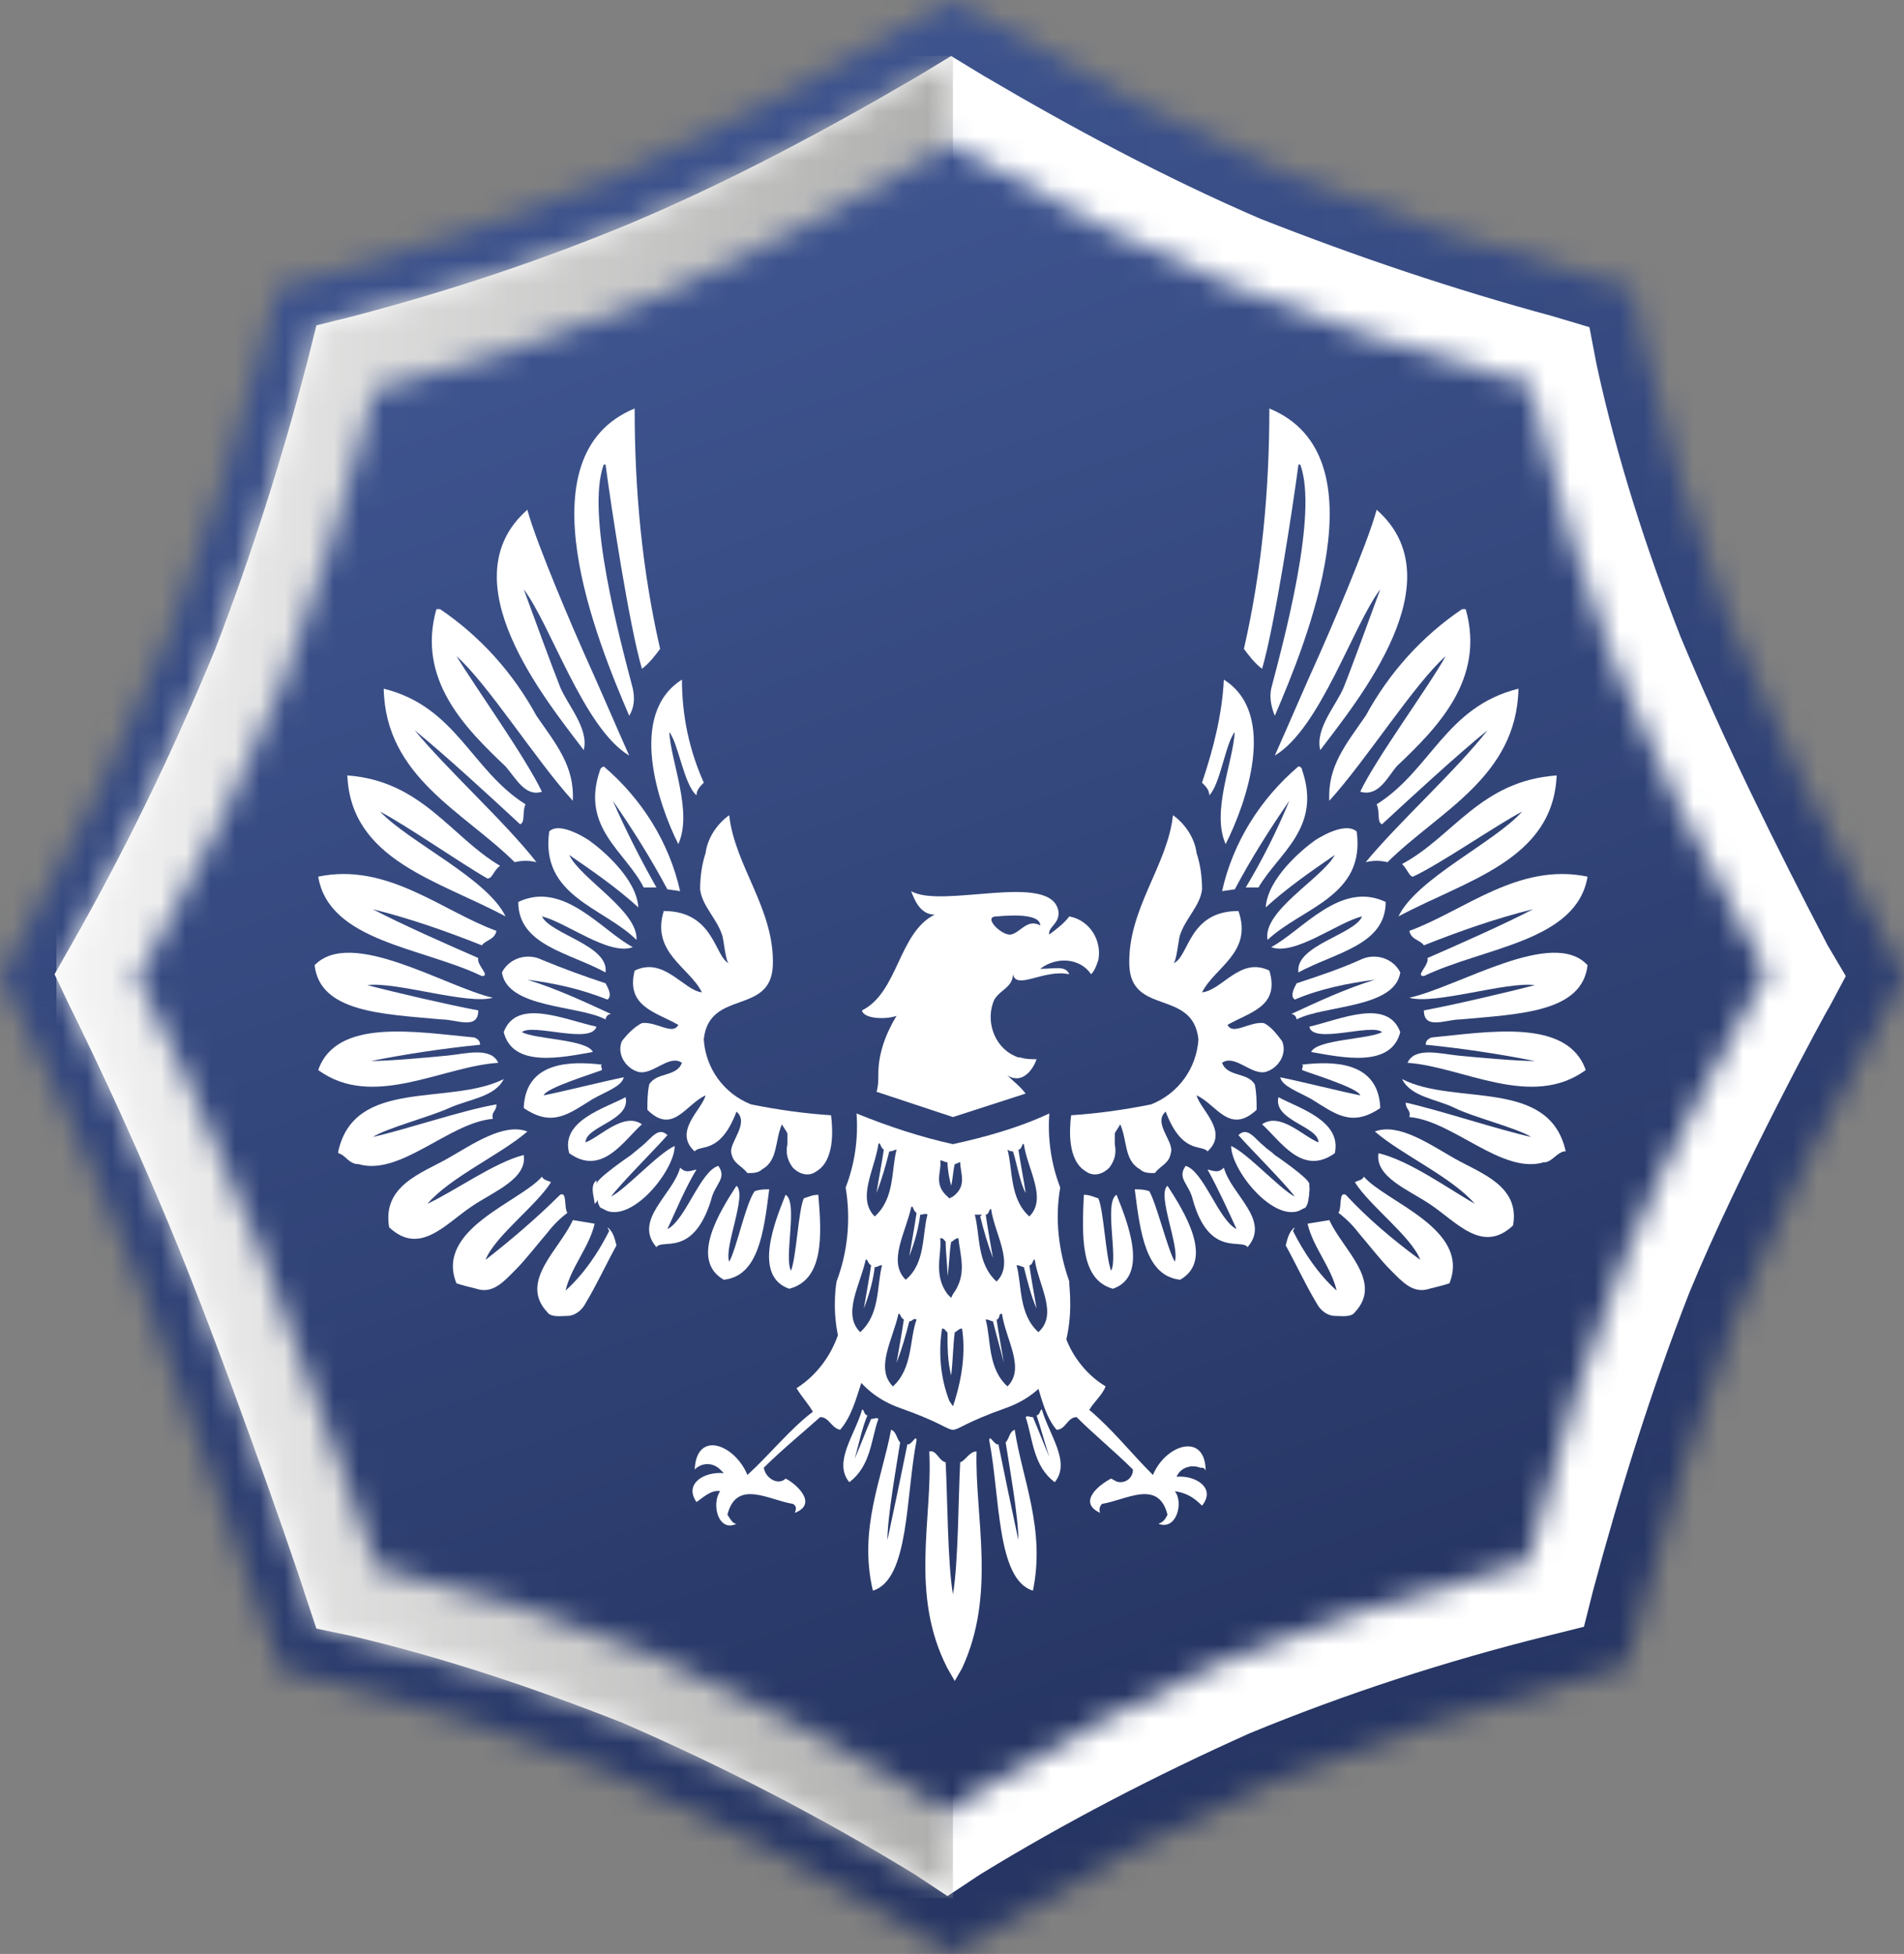 <?xml version="1.0" encoding="UTF-8"?> <svg xmlns="http://www.w3.org/2000/svg" width="77" height="79" viewBox="0 0 77 79" fill="none"><rect x="0" y="0" width="77" height="79" fill="#808080" stroke="none"/><g clip-path="url(#clip0_365_2018)"><mask id="mask0_365_2018" style="mask-type:luminance" maskUnits="userSpaceOnUse" x="0" y="0" width="78" height="79"><path d="M37.066 0.804C33.095 3.142 28.976 5.262 24.784 7.162C20.886 8.77 16.841 10.085 12.797 11.181L11.179 11.62L10.811 13.155C9.708 17.393 8.384 21.486 6.84 25.578C5.074 29.89 3.015 34.129 0.735 38.148L0 39.464L0.662 40.779C0.662 40.852 3.457 46.26 5.81 52.326C8.163 58.391 10.811 66.065 10.884 66.138L11.399 67.599L12.87 67.892C16.841 68.842 20.739 70.084 24.564 71.619C28.903 73.519 33.095 75.711 37.066 78.123L38.537 79L40.008 78.123C43.685 75.858 47.509 73.811 51.48 72.057C55.599 70.376 59.864 68.988 64.203 67.819L65.748 67.38L66.189 65.846C67.292 61.534 68.69 57.222 70.308 52.983C72.073 48.818 74.058 44.725 76.338 40.779L77.073 39.464L76.338 38.148C73.911 33.836 71.778 29.451 69.866 24.847C68.395 21.047 67.219 17.174 66.336 13.228L66.042 11.62L64.424 11.181C60.158 10.012 56.04 8.623 51.922 6.943C47.877 5.189 43.905 3.142 40.081 0.804L38.537 0L37.066 0.804Z" fill="white"></path></mask><g mask="url(#mask0_365_2018)"><path d="M-25.299 9.062L68.175 -24.409L102.299 69.938L8.825 103.336L-25.299 9.062Z" fill="url(#paint0_linear_365_2018)"></path></g><path d="M67.955 25.724C66.558 22.143 65.381 18.489 64.572 14.762L64.278 13.228L62.807 12.789C58.762 11.693 54.864 10.377 50.966 8.843C47.069 7.162 43.391 5.189 39.788 3.069L38.464 2.265L37.14 3.069C33.389 5.262 29.565 7.308 25.594 8.989C21.917 10.524 18.166 11.766 14.268 12.789L12.797 13.155L12.43 14.616C11.4 18.562 10.15 22.509 8.679 26.309C6.987 30.401 5.075 34.348 2.869 38.221L2.207 39.39L2.795 40.633C2.795 40.633 5.369 45.748 7.649 51.522C9.929 57.295 12.356 64.457 12.356 64.53L12.797 65.846L14.195 66.138C17.945 67.015 21.622 68.257 25.153 69.646C29.198 71.4 33.169 73.446 36.993 75.784L38.317 76.661L39.641 75.784C43.097 73.665 46.774 71.765 50.525 70.084C54.423 68.476 58.468 67.161 62.586 66.138L64.057 65.772L64.425 64.311C65.528 60.218 66.778 56.199 68.323 52.253C70.308 47.429 73.912 40.779 73.985 40.706L74.647 39.464L73.912 38.221C71.779 34.129 69.72 29.963 67.955 25.724Z" fill="white"></path><mask id="mask1_365_2018" style="mask-type:luminance" maskUnits="userSpaceOnUse" x="2" y="2" width="37" height="75"><path d="M37.14 3.069C33.389 5.262 29.565 7.308 25.594 8.989C21.917 10.524 18.166 11.766 14.268 12.789L12.797 13.155L12.43 14.616C11.4 18.562 10.15 22.509 8.679 26.309C6.987 30.401 5.075 34.348 2.942 38.221L2.207 39.39L2.869 40.633C2.869 40.633 5.443 45.748 7.723 51.522C10.003 57.295 12.43 64.457 12.43 64.53L12.871 65.846L14.268 66.138C18.019 67.015 21.696 68.184 25.226 69.646C29.345 71.4 33.242 73.446 37.067 75.784L38.464 76.661H38.538V2.265L37.14 3.069Z" fill="white"></path></mask><g mask="url(#mask1_365_2018)"><path d="M38.538 2.265H2.281V76.734H38.538V2.265Z" fill="url(#paint1_linear_365_2018)"></path></g><mask id="mask2_365_2018" style="mask-type:luminance" maskUnits="userSpaceOnUse" x="5" y="5" width="67" height="69"><path d="M37.286 6.504C33.903 8.477 30.373 10.304 26.77 11.912C23.46 13.301 20.004 14.397 16.547 15.347L15.15 15.712L14.782 17.101C13.826 20.682 12.723 24.19 11.399 27.698C9.855 31.352 8.163 35.006 6.178 38.44L5.516 39.537L6.104 40.633C6.104 40.633 8.457 45.237 10.517 50.499C12.576 55.687 14.782 62.265 14.856 62.265L15.297 63.434L16.547 63.726C19.93 64.53 23.24 65.626 26.476 66.942C30.153 68.549 33.683 70.376 37.139 72.496L38.39 73.3L39.713 72.35C42.876 70.376 46.185 68.696 49.568 67.161C53.098 65.772 56.775 64.53 60.453 63.58L61.776 63.215L62.144 61.899C63.1 58.172 64.277 54.518 65.674 50.937C67.439 46.552 70.749 40.56 70.822 40.487L71.484 39.317L70.822 38.148C68.763 34.494 66.924 30.694 65.306 26.821C64.056 23.605 63.027 20.243 62.218 16.882L61.923 15.493L60.526 15.128C56.922 14.105 53.392 12.935 49.862 11.547C46.406 10.085 42.949 8.404 39.713 6.504L38.537 5.773L37.286 6.504Z" fill="white"></path></mask><g mask="url(#mask2_365_2018)"><path d="M-16.031 13.447L63.837 -15.055L93.034 65.48L13.165 94.055L-16.031 13.447Z" fill="url(#paint2_linear_365_2018)"></path></g><path fill-rule="evenodd" clip-rule="evenodd" d="M24.49 18.782C24.71 20.462 25.446 25.286 25.96 27.04C26.255 26.82 26.475 26.528 26.696 26.236C25.96 23.02 25.666 19.805 25.666 16.516C21.033 18.416 24.195 26.017 25.446 28.94C25.666 28.575 25.666 28.209 25.593 27.844C25.078 25.87 23.681 20.755 24.416 18.782" fill="white"></path><path fill-rule="evenodd" clip-rule="evenodd" d="M21.915 32.009C21.253 30.621 19.267 27.844 18.459 26.528C19.709 27.624 21.694 30.767 23.165 32.375C23.239 30.986 22.503 30.109 21.694 28.94C20.738 27.186 19.415 25.724 17.797 24.628H17.649C16.841 27.478 18.826 29.451 20.444 30.986C20.885 31.498 21.253 32.228 21.915 32.009Z" fill="white"></path><path fill-rule="evenodd" clip-rule="evenodd" d="M27.579 27.478C25.373 28.867 26.623 32.521 27.432 34.129C28.021 32.813 27.138 30.84 27.065 29.598C27.432 30.036 27.653 31.717 28.168 32.155C28.168 31.936 28.315 31.79 28.462 31.644C27.874 30.328 27.579 28.94 27.579 27.478Z" fill="white"></path><path fill-rule="evenodd" clip-rule="evenodd" d="M16.768 29.524C17.945 30.475 19.93 32.302 21.033 33.325C21.254 33.252 21.107 32.813 21.254 32.521C19.048 31.132 18.459 28.575 15.518 27.844C15.591 31.425 18.753 32.813 20.813 34.859C21.107 34.786 21.401 34.786 21.695 34.859C20.445 33.252 18.092 31.132 16.768 29.524Z" fill="white"></path><path fill-rule="evenodd" clip-rule="evenodd" d="M14.047 31.352C14.194 34.786 17.724 35.59 20.445 37.052C19.71 35.517 16.547 34.056 15.371 32.813C16.474 33.398 18.68 34.932 19.71 35.517C19.93 35.517 19.93 35.225 20.224 35.005C18.239 33.836 17.062 31.571 14.047 31.352Z" fill="white"></path><path fill-rule="evenodd" clip-rule="evenodd" d="M20.959 36.467C20.959 38.221 23.018 38.513 24.489 39.317C24.636 38.221 22.283 37.783 21.915 37.052C22.871 37.271 24.636 38.66 25.592 38.294C24.342 37.636 22.798 35.59 20.959 36.467Z" fill="white"></path><path fill-rule="evenodd" clip-rule="evenodd" d="M12.869 35.444C13.31 38.075 17.061 38.294 19.488 39.464C19.856 39.464 19.267 39.025 19.341 38.733C18.164 38.221 16.179 37.344 15.075 36.76C16.546 37.125 18.017 37.636 19.488 38.221C19.635 38.002 20.003 38.002 20.076 37.636C17.87 36.833 15.664 34.859 12.869 35.444Z" fill="white"></path><path fill-rule="evenodd" clip-rule="evenodd" d="M21.917 38.806C21.328 38.513 20.593 38.733 20.299 39.317C20.52 40.779 23.388 40.633 24.491 41.217C24.491 41.144 24.564 40.998 24.711 40.998C23.608 40.487 22.505 39.975 21.328 39.61C22.432 39.756 23.461 39.975 24.564 40.413C24.785 40.267 24.564 39.902 24.491 39.756C23.608 39.464 22.799 39.171 21.917 38.806Z" fill="white"></path><path fill-rule="evenodd" clip-rule="evenodd" d="M12.723 39.025C12.943 40.925 15.444 40.998 17.871 41.217C18.459 41.217 19.342 41.656 19.342 40.852C18.165 40.633 15.959 40.121 14.855 39.829C16.032 39.683 18.9 40.633 19.93 40.34C18.018 39.902 14.194 37.49 12.723 39.025Z" fill="white"></path><path fill-rule="evenodd" clip-rule="evenodd" d="M20.371 41.729C20.739 43.191 22.724 42.752 23.975 42.533C23.754 42.021 21.621 42.021 21.107 41.729C21.548 41.364 23.901 42.24 24.122 41.51C22.798 41.217 20.886 40.34 20.371 41.729Z" fill="white"></path><path fill-rule="evenodd" clip-rule="evenodd" d="M12.869 43.264C15.075 44.871 17.87 43.117 20.15 42.971C19.856 42.314 18.826 42.606 18.091 42.679C17.355 42.752 15.737 42.898 15.002 42.898C16.473 42.606 17.944 42.387 19.415 42.24C19.415 42.094 19.341 42.021 19.194 41.948C16.84 41.729 13.605 41.144 12.869 43.264Z" fill="white"></path><path fill-rule="evenodd" clip-rule="evenodd" d="M21.18 44.798C22.356 45.602 23.018 45.017 23.974 44.433C24.489 44.141 25.151 43.921 25.225 43.556C24.489 43.702 22.724 44.141 21.989 44.287C22.062 43.994 23.974 43.41 24.342 43.264C24.342 43.117 24.268 43.117 24.342 43.044C23.092 42.898 21.253 42.898 21.18 44.798Z" fill="white"></path><path fill-rule="evenodd" clip-rule="evenodd" d="M17.283 48.672C18.239 47.575 20.224 46.698 21.328 45.748C20.372 45.383 19.121 46.26 18.092 46.845C17.062 47.429 15.444 47.941 15.738 49.622C16.988 50.791 18.018 49.475 19.121 48.745C20.004 48.16 21.328 47.648 21.18 46.698C20.004 46.991 18.386 48.16 17.283 48.672Z" fill="white"></path><path fill-rule="evenodd" clip-rule="evenodd" d="M31.108 48.087C30.887 48.087 30.74 48.087 30.52 48.16C30.152 48.672 29.784 50.499 29.49 51.01C29.269 50.425 30.226 48.306 29.784 47.941C29.122 48.964 27.872 50.937 29.27 51.741C30.667 51.595 30.887 49.841 31.108 48.087Z" fill="white"></path><path fill-rule="evenodd" clip-rule="evenodd" d="M33.093 48.306C32.873 48.306 32.726 48.379 32.505 48.452C32.284 48.964 32.211 50.791 31.99 51.376C31.696 50.864 32.284 48.599 31.77 48.306C31.328 49.402 30.446 51.595 31.917 52.106C33.314 51.741 33.24 49.987 33.093 48.306Z" fill="white"></path><path fill-rule="evenodd" clip-rule="evenodd" d="M19.636 50.937C20.004 49.987 21.695 48.745 22.284 47.795C22.137 47.721 21.989 47.721 21.916 47.575C21.033 48.599 17.577 49.695 18.459 51.887C18.68 51.96 18.974 52.033 19.268 52.106C19.93 52.326 20.372 51.814 20.813 51.376C21.254 50.937 21.695 50.352 22.137 49.841C22.357 49.549 22.651 49.256 22.945 49.037C22.798 48.818 22.945 48.16 22.651 48.306C21.695 49.256 20.666 50.133 19.636 50.937Z" fill="white"></path><path fill-rule="evenodd" clip-rule="evenodd" d="M24.122 47.722C23.828 47.941 24.048 48.452 24.048 48.672C24.342 48.452 24.122 48.014 24.122 47.722Z" fill="white"></path><path fill-rule="evenodd" clip-rule="evenodd" d="M24.637 49.768C24.196 50.645 23.607 51.522 22.872 52.179C23.093 51.229 23.828 50.426 24.049 49.475L23.166 49.329C22.651 50.499 20.96 51.814 22.137 53.056C22.284 53.276 22.725 53.203 22.945 53.203C23.24 53.203 23.534 52.983 23.681 52.691C24.122 51.96 24.49 51.156 24.931 50.352C24.858 50.06 24.784 49.768 24.563 49.622" fill="white"></path><path fill-rule="evenodd" clip-rule="evenodd" d="M21.327 20.609C18.091 23.459 22.062 28.282 23.607 30.328C23.827 29.451 22.945 28.501 22.65 27.771C22.356 27.04 21.474 24.628 21.18 23.824C22.283 25.286 23.607 29.451 25.445 30.548C24.857 29.232 24.268 27.844 23.607 26.382C23.312 25.724 21.694 21.997 21.327 20.609Z" fill="white"></path><path fill-rule="evenodd" clip-rule="evenodd" d="M23.02 34.567C23.976 35.225 24.933 35.883 25.815 36.686C25.741 35.517 24.344 34.348 23.829 33.982C23.829 33.982 22.653 33.178 22.211 33.617C21.844 36.248 24.418 36.686 25.741 38.002C25.815 36.833 23.462 35.517 23.02 34.567Z" fill="white"></path><path fill-rule="evenodd" clip-rule="evenodd" d="M23.019 46.625C24.343 47.575 25.225 46.114 25.96 45.456C25.225 44.944 24.269 45.968 23.681 46.187C23.681 45.529 25.519 45.31 25.299 44.36C24.49 44.798 22.651 45.31 23.019 46.625Z" fill="white"></path><path fill-rule="evenodd" clip-rule="evenodd" d="M28.755 48.525C28.902 47.868 29.417 47.648 29.049 47.137C28.314 47.356 27.726 49.329 26.99 49.695C27.358 48.891 27.726 48.014 28.167 47.283C27.873 47.356 27.726 47.429 27.505 47.21C27.211 48.306 25.593 49.329 26.549 50.425C26.77 50.06 28.02 50.864 28.755 48.525Z" fill="white"></path><path fill-rule="evenodd" clip-rule="evenodd" d="M13.68 46.552C14.342 43.556 18.166 44.725 20.372 43.629C20.004 44.36 18.975 44.433 18.166 44.798C17.357 45.164 15.665 45.602 15.077 45.968C16.401 45.675 18.754 44.871 20.078 44.652C20.078 44.944 19.857 44.944 19.931 45.237C18.166 45.383 16.18 47.575 14.489 47.064H14.415C14.047 46.991 13.974 46.698 13.68 46.625" fill="white"></path><path fill-rule="evenodd" clip-rule="evenodd" d="M25.52 46.698L25.962 46.333C26.329 46.041 26.623 45.529 26.991 45.895C26.55 46.406 25.153 47.795 24.711 48.379C25.3 48.087 26.623 46.625 27.285 46.333C27.285 47.283 25.668 49.329 24.564 48.964L24.27 48.818L24.197 48.672C24.123 48.379 24.123 48.16 24.123 47.868C24.123 47.648 25.52 46.698 25.52 46.698Z" fill="white"></path><path fill-rule="evenodd" clip-rule="evenodd" d="M24.268 31.132C24.268 31.059 24.415 30.986 24.415 30.986C25.959 32.302 27.063 34.056 27.504 36.029L26.989 35.956C26.327 34.713 25.592 33.544 24.783 32.375C25.298 33.544 25.886 34.713 26.548 35.883H26.033C25.298 34.421 23.459 33.471 24.268 31.132Z" fill="white"></path><path fill-rule="evenodd" clip-rule="evenodd" d="M25.96 41.364C26.549 41.291 27.21 41.875 27.431 41.437C26.549 40.925 25.298 40.706 25.666 39.244C26.843 38.66 27.652 40.048 28.387 40.121C27.872 39.098 26.328 38.513 26.843 36.833C28.902 36.833 28.902 38.733 29.49 38.952C29.343 38.952 29.27 37.929 29.196 37.783C28.976 37.125 28.387 36.613 28.314 35.956C28.314 35.444 28.387 34.932 28.534 34.494C28.608 33.909 28.976 33.325 29.49 32.959C29.711 35.005 31.329 36.76 31.255 39.025C31.182 41.071 28.681 39.975 28.461 42.021C28.534 43.191 29.27 44.214 30.373 44.652C31.476 44.871 32.506 45.018 33.609 45.091C33.682 45.675 33.756 46.918 33.02 47.356C32.726 47.575 32.358 47.502 32.064 47.21C31.844 46.918 31.77 46.625 31.844 46.26C31.844 46.114 31.844 45.968 31.844 45.822C31.77 45.675 31.697 45.602 31.623 45.456C31.329 46.114 31.476 46.918 30.814 47.283C30.667 47.429 30.446 47.429 30.226 47.429C29.932 47.064 29.637 47.064 29.564 46.552C29.564 46.114 30.299 45.383 29.785 44.944C29.123 46.698 28.314 46.26 28.093 46.552C27.21 45.748 28.387 44.871 28.534 44.287C27.725 44.652 27.21 45.895 26.181 44.871C26.181 44.506 26.181 44.214 26.254 43.848C26.549 43.337 27.358 43.556 27.578 42.971C27.063 42.606 26.401 43.483 25.813 43.337C25.298 43.191 24.931 42.606 25.151 42.094C25.372 41.802 25.666 41.51 25.96 41.364Z" fill="white"></path><path fill-rule="evenodd" clip-rule="evenodd" d="M52.511 18.782C52.29 20.462 51.555 25.286 51.04 27.04C50.746 26.82 50.525 26.528 50.305 26.236C51.04 23.02 51.334 19.805 51.334 16.516C55.968 18.416 52.805 26.017 51.555 28.94C51.408 28.575 51.334 28.209 51.408 27.844C51.923 25.87 53.32 20.755 52.584 18.782" fill="white"></path><path fill-rule="evenodd" clip-rule="evenodd" d="M55.009 32.009C55.671 30.621 57.73 27.844 58.466 26.528C57.215 27.624 55.23 30.767 53.759 32.375C53.685 30.986 54.421 30.109 55.23 28.94C56.186 27.186 57.51 25.724 59.128 24.628H59.275C60.084 27.478 58.098 29.451 56.48 30.986C56.112 31.425 55.745 32.228 55.009 32.009Z" fill="white"></path><path fill-rule="evenodd" clip-rule="evenodd" d="M49.494 27.478C51.7 28.867 50.376 32.521 49.567 34.129C48.979 32.813 49.862 30.84 49.935 29.598C49.567 30.036 49.347 31.717 48.906 32.155C48.906 31.936 48.758 31.79 48.611 31.644C49.053 30.328 49.42 28.94 49.494 27.478Z" fill="white"></path><path fill-rule="evenodd" clip-rule="evenodd" d="M60.158 29.524C58.981 30.475 56.995 32.302 55.892 33.325C55.672 33.252 55.819 32.813 55.672 32.521C57.878 31.132 58.466 28.575 61.408 27.844C61.335 31.425 58.172 32.813 56.113 34.859C55.819 34.786 55.525 34.786 55.23 34.859C56.554 33.252 58.908 31.132 60.158 29.524Z" fill="white"></path><path fill-rule="evenodd" clip-rule="evenodd" d="M62.953 31.352C62.806 34.786 59.276 35.59 56.555 37.052C57.29 35.517 60.453 34.056 61.556 32.813C60.453 33.398 58.246 34.932 57.143 35.444C56.996 35.444 56.922 35.152 56.702 34.932C58.761 33.836 59.864 31.571 62.953 31.352Z" fill="white"></path><path fill-rule="evenodd" clip-rule="evenodd" d="M56.039 36.467C56.039 38.221 53.98 38.513 52.509 39.317C52.362 38.221 54.789 37.783 55.083 37.052C54.127 37.271 52.362 38.66 51.406 38.294C52.657 37.636 54.201 35.59 56.039 36.467Z" fill="white"></path><path fill-rule="evenodd" clip-rule="evenodd" d="M64.203 35.444C63.762 38.075 60.011 38.294 57.584 39.464C57.217 39.464 57.805 39.025 57.731 38.733C58.908 38.221 60.894 37.344 61.997 36.76C60.526 37.125 59.055 37.636 57.584 38.221C57.437 38.002 57.07 38.002 56.996 37.636C59.202 36.833 61.409 34.859 64.203 35.444Z" fill="white"></path><path fill-rule="evenodd" clip-rule="evenodd" d="M34.346 59.926C33.684 59.122 34.567 58.026 34.861 57.003C34.934 56.93 34.934 57.222 35.081 57.222C34.861 57.734 34.714 58.464 34.567 58.976C34.787 58.464 35.008 57.88 35.229 57.368C35.376 57.368 35.449 57.295 35.523 57.368C35.228 58.172 35.229 59.268 34.346 59.926Z" fill="white"></path><path fill-rule="evenodd" clip-rule="evenodd" d="M35.3 64.311C36.771 63.872 36.624 60.511 37.065 58.245C37.065 57.953 36.845 58.464 36.697 58.391C36.477 59.487 36.109 61.241 35.889 62.264C35.889 61.315 36.256 59.268 36.403 58.318C36.256 58.172 36.256 57.88 36.036 57.807C35.668 59.78 34.712 61.826 35.3 64.311Z" fill="white"></path><path fill-rule="evenodd" clip-rule="evenodd" d="M42.655 59.926C43.317 59.122 42.435 58.026 42.14 57.003C42.067 56.93 42.067 57.222 41.92 57.222C42.067 57.66 42.288 58.464 42.435 58.903C42.214 58.391 41.993 57.807 41.773 57.295C41.626 57.295 41.552 57.222 41.478 57.295C41.773 58.172 41.773 59.268 42.655 59.926Z" fill="white"></path><path fill-rule="evenodd" clip-rule="evenodd" d="M41.773 64.311C40.302 63.872 40.449 60.511 40.008 58.245C40.008 57.953 40.228 58.464 40.376 58.391C40.596 59.487 40.964 61.241 41.184 62.264C41.184 61.315 40.817 59.268 40.67 58.318C40.817 58.172 40.817 57.88 41.037 57.807C41.332 59.78 42.288 61.826 41.773 64.311Z" fill="white"></path><path fill-rule="evenodd" clip-rule="evenodd" d="M55.011 38.806C55.6 38.513 56.335 38.733 56.629 39.317C56.409 40.779 53.541 40.633 52.437 41.217C52.437 41.144 52.364 40.998 52.217 40.998C53.32 40.487 54.423 39.975 55.6 39.61C54.497 39.756 53.394 39.975 52.364 40.413C52.143 40.267 52.364 39.902 52.437 39.756C53.32 39.464 54.203 39.171 55.011 38.806Z" fill="white"></path><path fill-rule="evenodd" clip-rule="evenodd" d="M64.203 39.025C63.983 40.925 61.482 40.998 59.055 41.217C58.467 41.217 57.584 41.656 57.584 40.852C58.761 40.633 60.967 40.121 62.071 39.829C60.894 39.683 58.026 40.633 56.996 40.34C58.982 39.902 62.806 37.49 64.203 39.025Z" fill="white"></path><path fill-rule="evenodd" clip-rule="evenodd" d="M56.628 41.729C56.261 43.191 54.275 42.752 53.025 42.533C53.245 42.021 55.378 42.021 55.893 41.729C55.452 41.364 53.098 42.24 52.951 41.51C54.201 41.217 56.114 40.34 56.628 41.729Z" fill="white"></path><path fill-rule="evenodd" clip-rule="evenodd" d="M64.129 43.264C61.923 44.871 59.128 43.117 56.922 42.971C57.216 42.314 58.246 42.606 58.981 42.679C59.717 42.752 61.334 42.898 62.07 42.898C60.599 42.606 59.128 42.387 57.657 42.24C57.657 42.094 57.731 42.021 57.878 41.948C60.158 41.729 63.394 41.144 64.129 43.264Z" fill="white"></path><path fill-rule="evenodd" clip-rule="evenodd" d="M55.82 44.798C54.644 45.602 53.982 45.017 53.026 44.433C52.511 44.141 51.849 43.921 51.775 43.556C52.511 43.702 54.276 44.141 55.011 44.287C54.938 43.994 53.026 43.41 52.658 43.264C52.658 43.117 52.731 43.117 52.658 43.044C53.908 42.898 55.747 42.898 55.82 44.798Z" fill="white"></path><path fill-rule="evenodd" clip-rule="evenodd" d="M59.645 48.672C58.688 47.575 56.703 46.698 55.6 45.748C56.556 45.383 57.806 46.26 58.836 46.845C59.865 47.429 61.483 47.941 61.189 49.548C59.939 50.718 58.909 49.402 57.806 48.672C56.923 48.087 55.6 47.575 55.747 46.625C56.997 46.918 58.615 48.087 59.645 48.672Z" fill="white"></path><path fill-rule="evenodd" clip-rule="evenodd" d="M45.891 48.087C46.111 48.087 46.258 48.087 46.479 48.16C46.773 48.672 47.214 50.499 47.509 51.01C47.729 50.425 46.773 48.306 47.214 47.941C47.876 48.964 49.127 50.937 47.729 51.741C46.332 51.595 46.111 49.841 45.891 48.087Z" fill="white"></path><path fill-rule="evenodd" clip-rule="evenodd" d="M43.831 48.306C44.051 48.306 44.198 48.379 44.419 48.452C44.64 48.964 44.713 50.791 44.934 51.376C45.228 50.864 44.64 48.599 45.154 48.306C45.596 49.402 46.478 51.595 45.007 52.106C43.684 51.741 43.757 49.987 43.831 48.306Z" fill="white"></path><path fill-rule="evenodd" clip-rule="evenodd" d="M57.438 50.937C57.071 49.987 55.379 48.745 54.791 47.795C54.938 47.721 55.085 47.721 55.158 47.575C56.041 48.599 59.498 49.695 58.615 51.887C58.394 51.96 58.1 52.033 57.806 52.106C57.144 52.326 56.703 51.814 56.262 51.376C55.82 50.937 55.379 50.352 54.938 49.841C54.717 49.549 54.423 49.256 54.129 49.037C54.276 48.818 54.129 48.16 54.423 48.306C55.306 49.256 56.335 50.133 57.438 50.937Z" fill="white"></path><path fill-rule="evenodd" clip-rule="evenodd" d="M52.804 47.722C53.098 47.941 52.878 48.452 52.878 48.672C52.584 48.452 52.878 48.014 52.804 47.722Z" fill="white"></path><path fill-rule="evenodd" clip-rule="evenodd" d="M52.29 49.768C52.731 50.645 53.32 51.522 54.055 52.179C53.835 51.229 53.099 50.426 52.879 49.475L53.761 49.329C54.276 50.499 55.967 51.814 54.791 53.056C54.644 53.276 54.202 53.203 53.982 53.203C53.688 53.203 53.393 52.983 53.246 52.691C52.805 51.96 52.437 51.156 51.996 50.352C52.07 50.06 52.143 49.768 52.364 49.622" fill="white"></path><path fill-rule="evenodd" clip-rule="evenodd" d="M55.673 20.609C58.909 23.459 54.938 28.282 53.393 30.328C53.173 29.451 54.055 28.501 54.349 27.771C54.644 27.04 55.526 24.628 55.82 23.824C54.717 25.286 53.393 29.451 51.555 30.548C52.143 29.232 52.731 27.844 53.393 26.382C53.687 25.724 55.305 21.997 55.673 20.609Z" fill="white"></path><path fill-rule="evenodd" clip-rule="evenodd" d="M53.982 34.567C53.026 35.225 52.07 35.883 51.188 36.686C51.261 35.517 52.658 34.348 53.173 33.982C53.173 33.982 54.35 33.178 54.865 33.617C55.232 36.248 52.658 36.686 51.261 38.002C51.04 36.833 53.467 35.517 53.982 34.567Z" fill="white"></path><path fill-rule="evenodd" clip-rule="evenodd" d="M53.981 46.625C52.657 47.575 51.775 46.114 51.039 45.456C51.775 44.944 52.731 45.968 53.319 46.187C53.319 45.529 51.48 45.31 51.701 44.36C52.51 44.798 54.275 45.31 53.981 46.625Z" fill="white"></path><path fill-rule="evenodd" clip-rule="evenodd" d="M48.244 48.525C48.097 47.868 47.583 47.648 47.95 47.137C48.686 47.356 49.274 49.329 50.009 49.695C49.642 48.891 49.274 48.087 48.833 47.283C49.127 47.356 49.274 47.429 49.495 47.21C49.789 48.306 51.407 49.329 50.451 50.425C50.23 50.06 48.906 50.864 48.244 48.525Z" fill="white"></path><path fill-rule="evenodd" clip-rule="evenodd" d="M63.32 46.552C62.658 43.556 58.834 44.725 56.701 43.629C57.069 44.36 58.099 44.433 58.834 44.798C59.569 45.164 61.334 45.602 61.923 45.968C60.599 45.675 58.172 44.871 56.848 44.579C56.848 44.871 57.069 44.871 56.995 45.164C58.76 45.31 60.746 47.502 62.438 46.991H62.511C62.805 46.918 62.952 46.625 63.246 46.552" fill="white"></path><path fill-rule="evenodd" clip-rule="evenodd" d="M51.554 46.698C51.407 46.552 51.26 46.479 51.113 46.333C50.745 46.041 50.451 45.529 50.083 45.895C50.525 46.406 51.922 47.795 52.363 48.379C51.775 48.087 50.451 46.625 49.789 46.333C49.789 47.283 51.407 49.329 52.51 48.964L52.804 48.818L52.878 48.672C52.951 48.379 52.951 48.16 52.951 47.868C52.951 47.648 51.554 46.698 51.554 46.698Z" fill="white"></path><path fill-rule="evenodd" clip-rule="evenodd" d="M52.658 31.132C52.658 31.059 52.584 30.986 52.511 30.986C50.966 32.302 49.863 34.056 49.422 36.029L49.937 35.956C50.599 34.713 51.334 33.544 52.143 32.375C51.628 33.617 51.04 34.786 50.378 35.883H50.893C51.702 34.494 53.467 33.471 52.658 31.132Z" fill="white"></path><path fill-rule="evenodd" clip-rule="evenodd" d="M51.113 41.364C50.525 41.291 49.863 41.875 49.642 41.437C50.525 40.925 51.775 40.706 51.334 39.244C50.157 38.66 49.422 40.048 48.613 40.121C49.128 39.098 50.672 38.513 50.084 36.833C48.025 36.833 48.098 38.733 47.436 38.952C47.583 38.952 47.657 37.929 47.73 37.783C47.951 37.125 48.539 36.613 48.613 35.956C48.613 35.444 48.539 34.932 48.392 34.494C48.319 33.909 47.951 33.325 47.436 32.959C47.216 35.005 45.598 36.76 45.671 39.025C45.745 41.071 48.245 39.975 48.466 42.021C48.392 43.191 47.657 44.214 46.554 44.652C45.45 44.871 44.421 45.018 43.318 45.091C43.244 45.675 43.171 46.918 43.906 47.356C44.2 47.575 44.568 47.502 44.862 47.21C45.083 46.918 45.156 46.625 45.083 46.26C45.083 46.114 45.083 45.968 45.083 45.822C45.156 45.675 45.23 45.602 45.303 45.456C45.598 46.114 45.45 46.918 46.112 47.283C46.26 47.429 46.48 47.429 46.701 47.429C46.995 47.064 47.289 47.064 47.363 46.552C47.436 46.114 46.627 45.383 47.142 44.944C47.804 46.698 48.613 46.26 48.834 46.552C49.716 45.748 48.539 44.871 48.392 44.287C49.201 44.652 49.716 45.895 50.819 44.871C50.819 44.506 50.819 44.214 50.746 43.848C50.452 43.337 49.642 43.556 49.422 42.971C49.937 42.606 50.599 43.483 51.187 43.337C51.702 43.191 52.069 42.606 51.849 42.094C51.628 41.802 51.408 41.51 51.113 41.364Z" fill="white"></path><path fill-rule="evenodd" clip-rule="evenodd" d="M39.493 58.684C39.199 58.684 39.052 59.049 38.831 59.122C38.758 60.438 38.758 63.215 38.537 64.457C38.317 63.142 38.317 60.438 38.243 59.122C37.949 59.049 37.875 58.611 37.581 58.684C37.728 61.388 36.772 64.457 38.317 67.453L38.611 67.965L38.905 67.453C40.302 64.457 39.42 61.315 39.493 58.684Z" fill="white"></path><path fill-rule="evenodd" clip-rule="evenodd" d="M42.067 39.171C42.655 39.171 43.096 39.025 43.243 39.39C42.214 39.171 41.111 40.048 40.964 39.39C40.964 39.975 40.302 40.048 40.154 40.56C39.86 41.437 40.302 42.46 41.184 42.752C41.184 42.752 41.184 42.752 41.258 42.752C41.478 42.825 41.699 42.825 41.919 42.825C41.773 43.264 41.331 43.848 40.743 43.483C40.964 43.702 41.258 43.921 41.478 44.214L38.536 45.164L35.448 44.141C35.521 43.921 35.521 43.629 35.521 43.41C35.521 42.606 35.815 41.802 36.257 41.071C35.889 41.217 34.933 41.217 34.859 40.852C36.33 40.121 36.33 37.709 37.801 36.979C37.213 36.979 36.992 36.394 36.845 36.029C38.095 36.76 42.508 35.225 42.802 36.833C42.876 37.344 42.361 37.49 42.434 37.783C42.728 37.563 43.023 37.344 43.243 37.052C44.052 37.198 44.567 38.002 44.42 38.806C44.346 39.025 44.273 39.244 44.126 39.39C43.685 38.733 42.728 38.66 42.067 39.171ZM40.302 37.052C39.713 37.052 40.522 37.856 40.89 37.783C41.258 37.709 41.552 37.125 42.067 37.417C42.067 36.979 41.111 36.979 40.302 37.052Z" fill="white"></path><path fill-rule="evenodd" clip-rule="evenodd" d="M43.245 51.814C42.804 50.572 42.657 49.256 42.877 48.014C42.51 47.064 42.362 46.041 42.436 45.018C41.186 45.602 39.862 45.968 38.538 46.26C37.214 45.968 35.891 45.529 34.64 45.018C34.714 46.041 34.567 47.064 34.199 48.014C34.42 49.329 34.273 50.645 33.831 51.814C33.831 51.814 33.096 55.76 36.405 56.93C39.715 58.099 37.361 58.099 40.671 56.93C43.98 55.76 43.171 51.814 43.245 51.814ZM40.965 46.552C41.112 46.991 41.259 47.868 41.48 48.233C41.406 47.722 41.259 46.991 41.186 46.479C41.333 46.479 41.333 46.187 41.406 46.26C41.553 47.283 42.362 48.452 41.627 49.183C40.818 48.452 40.965 47.283 40.744 46.479C40.744 46.479 40.818 46.552 40.965 46.552ZM35.523 46.26C35.596 46.114 35.596 46.406 35.743 46.479C35.67 46.991 35.523 47.722 35.449 48.233C35.67 47.648 35.817 47.137 35.964 46.552C36.111 46.552 36.185 46.479 36.258 46.479C36.038 47.356 36.185 48.452 35.376 49.183C34.64 48.452 35.376 47.283 35.523 46.26ZM34.787 53.86C34.052 53.13 34.787 51.96 35.008 50.937C35.082 50.864 35.082 51.083 35.229 51.156C35.155 51.668 35.008 52.472 34.934 52.91C35.155 52.326 35.302 51.814 35.376 51.229C35.523 51.229 35.523 51.156 35.67 51.156C35.449 52.033 35.596 53.13 34.787 53.86ZM36.111 56.053C35.376 55.322 36.111 54.153 36.332 53.13C36.405 53.056 36.405 53.276 36.553 53.349C36.479 53.86 36.332 54.664 36.258 55.103C36.479 54.518 36.626 54.007 36.773 53.422C36.92 53.422 36.92 53.276 37.067 53.349C36.773 54.153 36.92 55.322 36.111 56.053ZM36.626 51.741C35.891 51.01 36.626 49.841 36.847 48.818C36.92 48.672 36.92 48.964 37.067 49.037C36.994 49.549 36.847 50.352 36.773 50.791C36.994 50.206 37.141 49.695 37.214 49.11C37.361 49.11 37.435 49.037 37.508 49.11C37.288 49.914 37.435 51.083 36.626 51.741ZM38.612 56.637L38.538 56.857L38.391 56.637C38.023 55.687 37.95 54.664 38.097 53.714C38.244 53.714 38.244 53.86 38.318 53.86C38.318 54.445 38.318 55.03 38.465 55.614C38.538 55.03 38.538 54.445 38.612 53.86C38.685 53.86 38.759 53.714 38.906 53.714C39.053 54.664 38.906 55.687 38.612 56.637ZM38.538 52.326L38.465 52.472L38.318 52.326C37.729 51.522 38.097 50.718 38.023 50.06C38.17 50.06 38.17 50.133 38.244 50.206C38.244 50.645 38.318 51.156 38.318 51.595C38.391 51.156 38.391 50.645 38.465 50.206C38.538 50.206 38.612 50.06 38.759 50.06C38.832 50.791 39.127 51.522 38.538 52.326ZM38.538 48.379L38.391 48.452L38.318 48.379C37.729 47.868 38.097 47.356 38.023 46.918C38.17 46.918 38.17 46.991 38.318 46.991C38.318 47.283 38.391 47.648 38.465 47.941C38.538 47.648 38.538 47.356 38.612 47.064C38.685 47.064 38.759 46.991 38.832 46.991C38.832 47.429 39.127 47.941 38.538 48.379ZM39.641 49.183C39.788 49.768 39.935 50.279 40.156 50.864C40.083 50.425 39.935 49.622 39.862 49.11C40.009 49.11 40.009 48.818 40.083 48.891C40.23 49.914 41.039 51.083 40.303 51.814C39.494 51.083 39.641 49.914 39.421 49.11H39.715M40.744 56.053C39.935 55.322 40.083 54.153 39.862 53.349C40.009 53.349 40.083 53.422 40.156 53.422C40.303 54.007 40.45 54.518 40.597 55.103C40.524 54.664 40.377 53.86 40.303 53.349C40.45 53.349 40.377 53.056 40.524 53.13C40.671 54.153 41.48 55.322 40.744 56.053ZM41.995 53.86C41.186 53.13 41.333 51.96 41.112 51.156C41.259 51.156 41.333 51.229 41.406 51.229C41.553 51.814 41.7 52.399 41.921 52.91C41.848 52.472 41.7 51.668 41.627 51.156C41.774 51.156 41.774 50.864 41.848 50.937C41.995 51.96 42.804 53.13 41.995 53.86Z" fill="white"></path><path fill-rule="evenodd" clip-rule="evenodd" d="M48.612 60.876C49.2 60.145 48.318 59.634 47.583 59.707C47.73 59.341 48.171 59.195 48.538 59.341C48.538 59.341 48.538 59.341 48.612 59.341C48.686 59.341 48.759 59.414 48.759 59.487C48.759 57.88 47.141 58.391 46.626 59.634C45.744 58.757 45.008 57.807 44.052 57.003C44.273 56.637 44.567 56.418 44.714 56.053C43.979 55.614 43.391 54.883 43.096 54.08L42.876 54.664L41.258 54.08L41.037 54.299C42.067 55.249 41.92 56.857 42.729 57.807C43.096 57.807 43.17 57.295 43.538 57.295C44.273 58.026 45.082 58.684 45.817 59.414C45.817 59.707 45.597 59.926 45.303 59.926C45.156 59.926 45.082 59.853 44.935 59.78C44.494 59.999 43.538 60.73 44.494 61.168C44.42 61.022 44.494 60.876 44.567 60.803C45.523 60.657 46.847 59.78 47.215 61.241C47.141 61.388 47.068 61.534 46.847 61.607C47.583 61.899 47.877 60.73 47.509 60.291C48.024 60.364 48.318 60.584 48.612 60.876Z" fill="white"></path><path fill-rule="evenodd" clip-rule="evenodd" d="M34.198 54.883L33.904 53.933C33.61 54.81 33.021 55.614 32.212 56.126C32.433 56.491 32.654 56.711 32.874 57.076C31.918 57.807 31.183 58.757 30.227 59.634C29.712 58.391 28.168 57.807 28.094 59.414C28.388 59.122 28.829 59.122 29.124 59.414C29.197 59.487 29.197 59.487 29.271 59.561C28.462 59.487 27.653 59.999 28.168 60.73C28.388 60.584 28.756 60.218 29.124 60.291C28.756 60.803 29.05 61.972 29.785 61.607C29.638 61.607 29.565 61.461 29.418 61.242C29.785 59.78 31.109 60.657 32.065 60.803C32.212 60.876 32.212 61.022 32.139 61.168C33.095 60.803 32.212 59.999 31.771 59.78C31.477 60.072 30.962 59.78 30.889 59.341C31.624 58.611 32.433 57.953 33.169 57.295C33.536 57.295 33.61 57.734 33.977 57.807C34.86 56.783 34.713 55.103 35.816 54.299L35.742 54.226L34.198 54.883Z" fill="white"></path></g><defs><linearGradient id="paint0_linear_365_2018" x1="5.199" y1="-52.354" x2="50.009" y2="72.899" gradientUnits="userSpaceOnUse"><stop stop-color="#516DB2"></stop><stop offset="1" stop-color="#263563"></stop></linearGradient><linearGradient id="paint1_linear_365_2018" x1="3.273" y1="39.49" x2="39.623" y2="39.49" gradientUnits="userSpaceOnUse"><stop stop-color="#F3F3F3"></stop><stop offset="1" stop-color="#ACACAB"></stop></linearGradient><linearGradient id="paint2_linear_365_2018" x1="10.85" y1="-36.839" x2="48.888" y2="69.484" gradientUnits="userSpaceOnUse"><stop stop-color="#516DB2"></stop><stop offset="1" stop-color="#263563"></stop></linearGradient><clipPath id="clip0_365_2018"><rect width="77" height="79" fill="white"></rect></clipPath></defs></svg> 